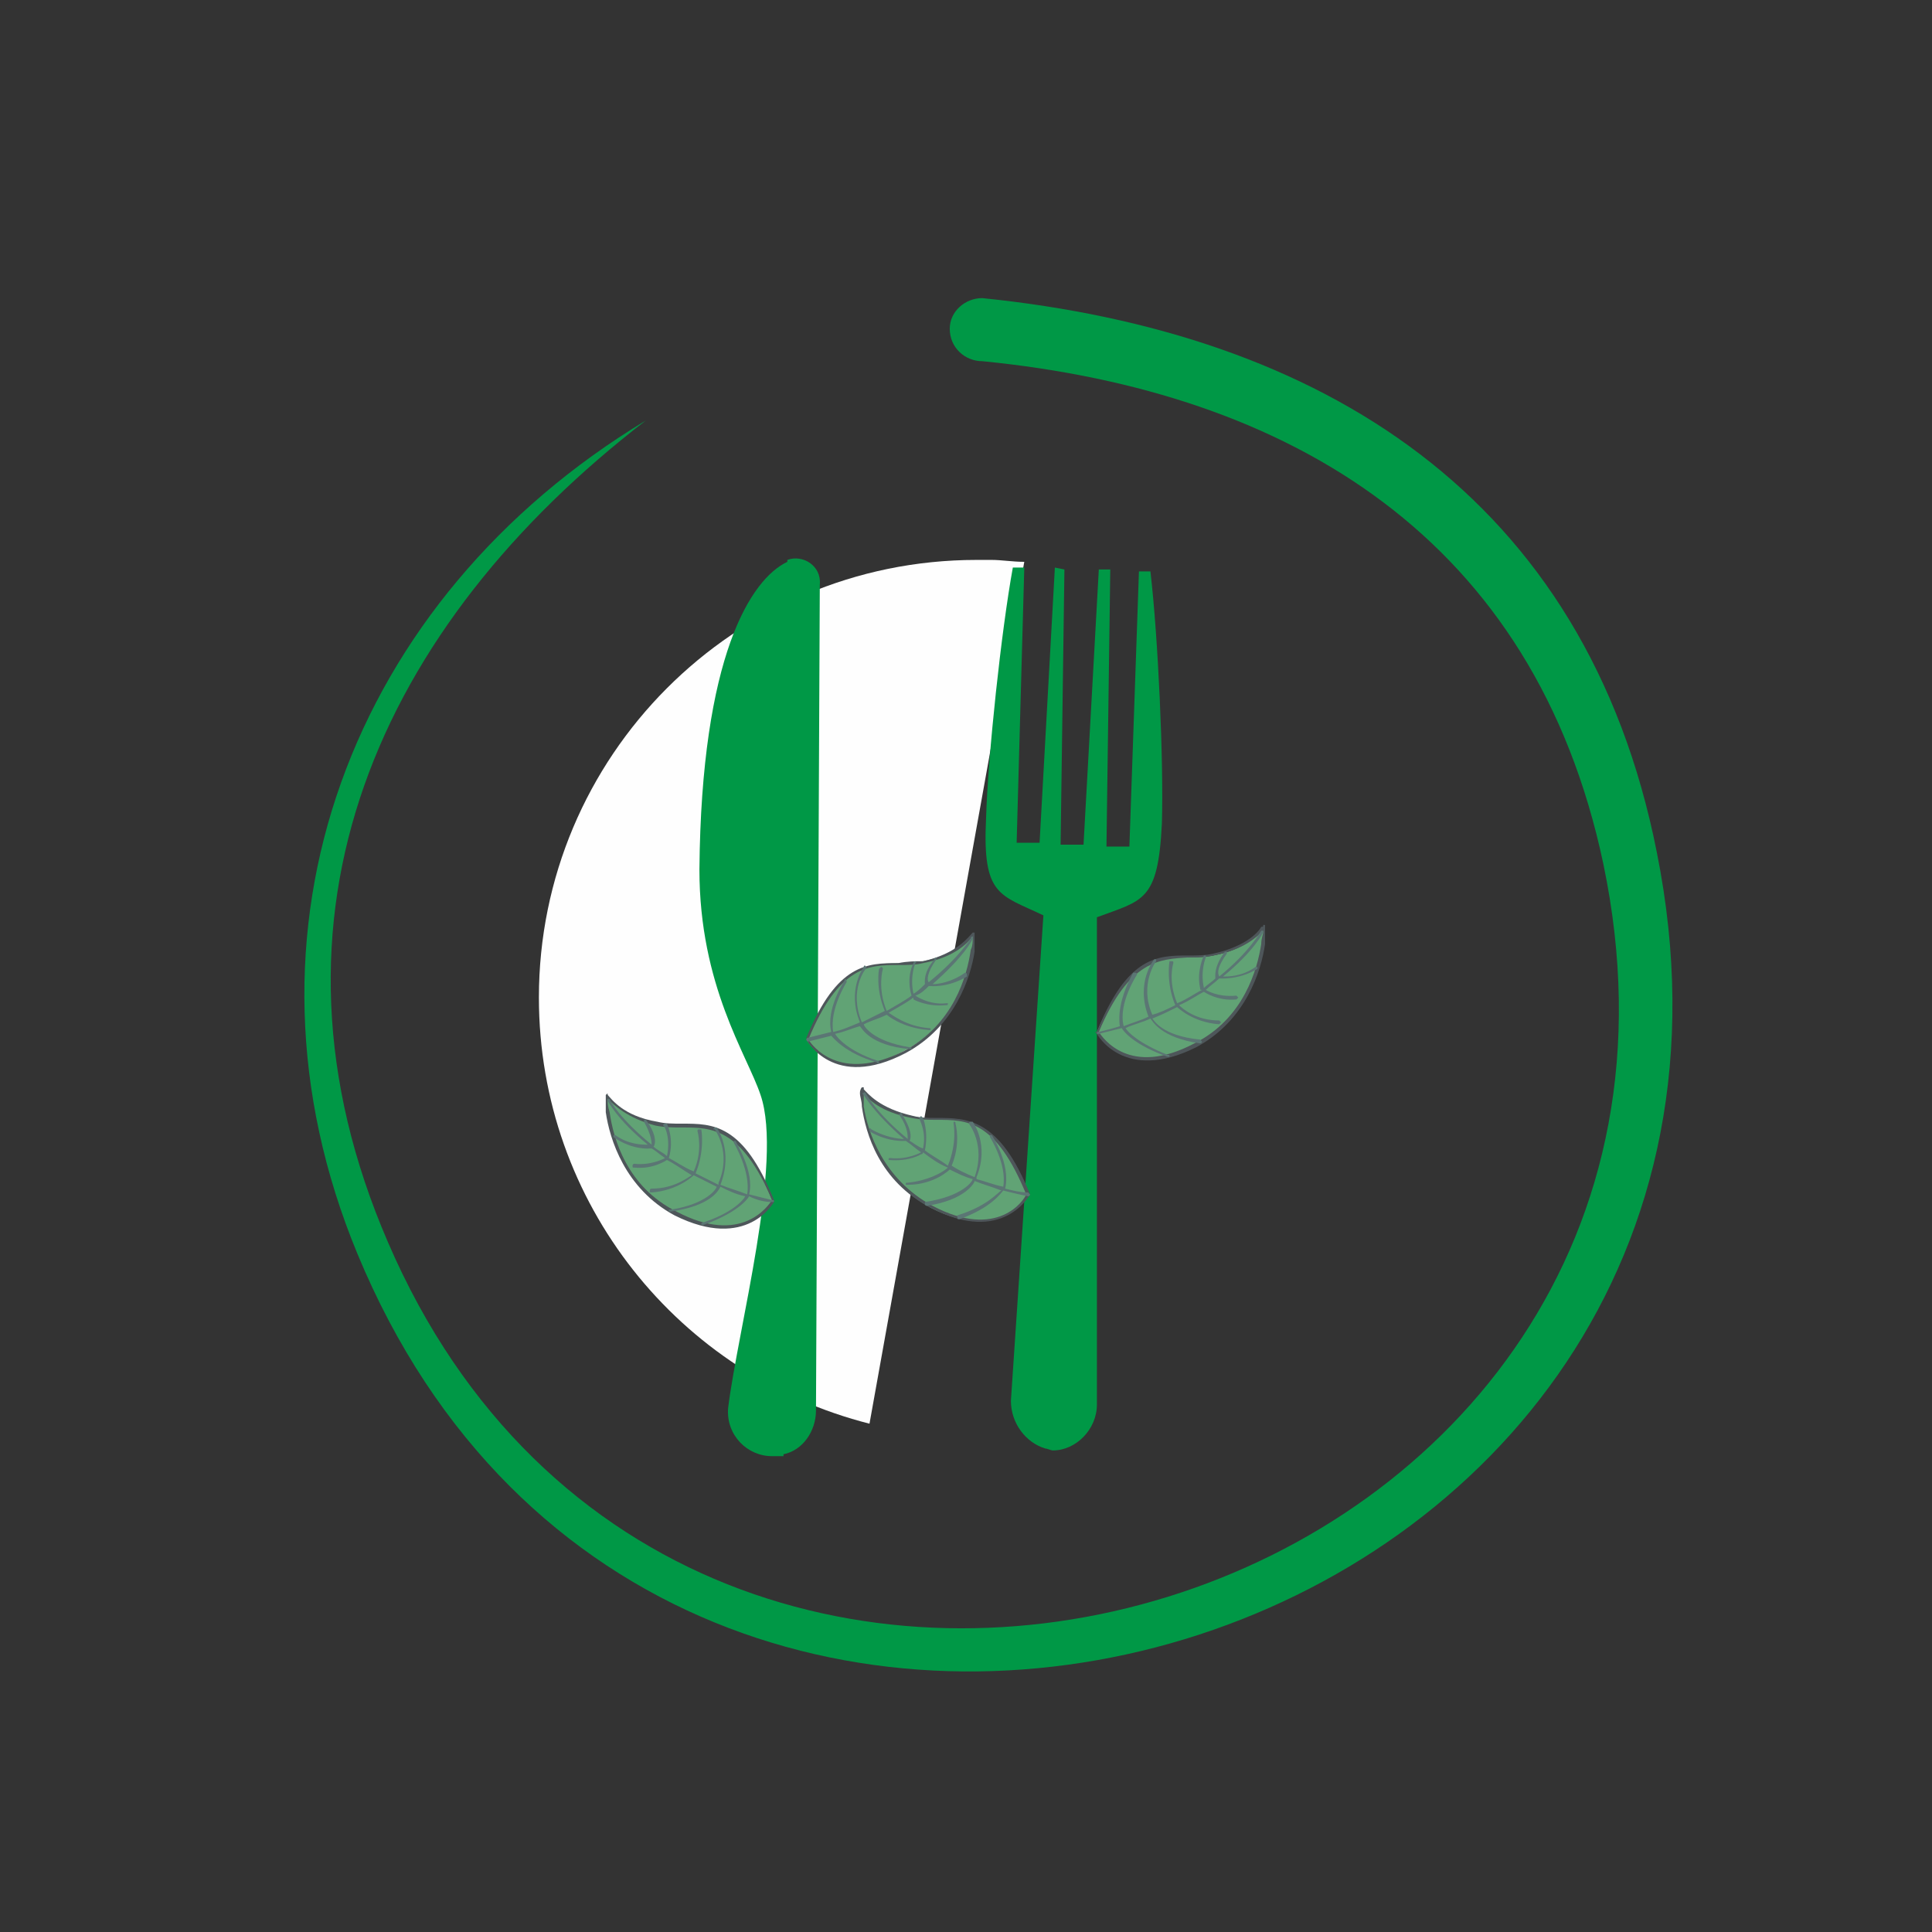 <?xml version="1.0" encoding="UTF-8"?>
<!DOCTYPE svg PUBLIC "-//W3C//DTD SVG 1.1//EN" "http://www.w3.org/Graphics/SVG/1.1/DTD/svg11.dtd">
<!-- Creator: CorelDRAW X7 -->
<svg xmlns="http://www.w3.org/2000/svg" xml:space="preserve" width="46.13mm" height="46.13mm" version="1.1" style="shape-rendering:geometricPrecision; text-rendering:geometricPrecision; image-rendering:optimizeQuality; fill-rule:evenodd; clip-rule:evenodd"
viewBox="0 0 1011 1011"
 xmlns:xlink="http://www.w3.org/1999/xlink">
 <rect x="0" y="0" width="1011" height="1011" fill="#333333" stroke="none"/>
 <defs>
  <style type="text/css">
   <![CDATA[
    .str0 {stroke:#FEFEFE;stroke-width:1.67}
    .fil0 {fill:none}
    .fil2 {fill:#FEFEFE}
    .fil3 {fill:#61A375}
    .fil1 {fill:#009846}
    .fil4 {fill:#4E565A;fill-rule:nonzero}
    .fil5 {fill:#5B7674;fill-rule:nonzero}
   ]]>
  </style>
 </defs>
 <g id="Layer_x0020_1">
  <rect class="fil0" width="1011" height="1011"/>
  <path class="fil1" d="M514 156c177,18 316,103 353,290 85,424 -517,604 -680,210 -70,-169 -3,-343 151,-436 -139,107 -209,259 -135,430 158,367 718,194 636,-198 -36,-170 -163,-247 -325,-263 -9,0 -17,-7 -17,-17 0,-9 8,-16 17,-16z"/>
  <path class="fil0 str0" d="M487 299c2,-1 4,-1 6,-1"/>
  <path class="fil2" d="M536 294l-81 451c-99,-25 -173,-115 -173,-223 0,-126 102,-229 229,-229l2 0 0 0c2,0 4,0 6,0 5,0 11,1 17,1z"/>
  <path class="fil1" d="M412 293l0 1c-19,9 -45,49 -46,161 0,61 25,97 32,118 12,35 -12,123 -17,164 -1,14 10,25 23,25 2,0 4,0 6,0l0 -1c10,-2 17,-12 17,-23l2 -432c1,-10 -9,-16 -17,-13z"/>
  <path class="fil1" d="M596 299l-5 144 -12 0 2 -145 -6 0 -8 144 -7 0 -3 0 -2 0 2 -144 -5 -1 -8 144 -12 0 4 -144 -6 0c-6,33 -13,98 -14,131 -2,41 7,40 30,51l-17 254c0,12 8,22 18,25l0 0c1,0 3,1 4,1 12,0 23,-11 23,-24l0 -255c24,-9 32,-8 34,-49 1,-33 -2,-98 -6,-132l-6 0z"/>
  <g id="_2044898967792">
   <path class="fil3" d="M661 485c0,1 -6,11 -26,15 -20,4 -40,-10 -61,40 0,0 14,26 51,7 37,-19 37,-63 36,-62z"/>
   <path class="fil4" d="M660 485c1,0 1,0 1,-1l0 0c0,0 0,0 1,0l0 0c0,0 0,2 0,4 0,1 0,3 0,6 -2,14 -10,40 -36,54 -38,19 -52,-7 -52,-7l-1 -1 1 0c16,-40 32,-40 48,-40 4,0 9,0 13,-1 18,-4 24,-12 25,-14zm1 2c-3,3 -10,10 -26,13 -4,1 -8,1 -13,1 -15,1 -31,1 -47,39 2,3 16,24 50,6 26,-13 33,-39 35,-52 0,-3 1,-5 1,-6 0,-1 0,-1 0,-1z"/>
   <path class="fil0" d="M662 485c0,0 -24,43 -87,55m63 -28c0,0 10,1 19,-5m-20 5c0,0 -2,-4 4,-14m-10 2c0,0 -4,8 -2,17m2 1c0,0 6,5 16,4m-31 5c0,0 8,7 22,8m-25 -32c0,0 -3,11 3,23m-11 -23c0,0 -10,11 -3,28m1 2c0,0 3,9 25,12m-34 -35c0,0 -10,15 -7,27m1 1c0,0 4,8 23,14"/>
   <path class="fil5" d="M660 487c0,0 0,0 1,0 0,0 0,1 0,1 0,0 -5,10 -21,23 3,0 10,0 17,-5 0,0 1,0 1,0 0,0 0,1 0,1 -10,6 -20,5 -20,5 0,0 0,0 0,0 -2,2 -5,4 -7,6l0 0c0,0 6,4 16,3 0,0 1,1 1,1 0,0 -1,1 -1,1 -10,1 -17,-4 -17,-4 0,0 0,0 0,0 -4,2 -8,5 -13,7 2,2 9,8 21,8 0,0 1,1 1,1 0,0 -1,1 -1,1 -14,-1 -22,-9 -22,-9l0 0c-4,2 -8,4 -13,6 1,1 5,9 25,11 0,0 1,1 1,1 0,1 -1,1 -1,1 -21,-3 -25,-12 -26,-13 -4,2 -9,3 -13,5 1,2 7,8 22,14 1,0 1,0 1,1 0,0 -1,0 -1,0 -17,-6 -23,-13 -24,-15 -4,1 -8,2 -12,3 -1,0 -1,0 -1,0 0,-1 0,-1 1,-1 4,-1 8,-2 11,-3 -2,-13 7,-28 7,-28 1,0 1,0 1,0 1,0 1,1 1,1 0,0 -10,15 -7,27 5,-2 9,-3 13,-5 0,0 0,0 0,0 -7,-18 3,-30 3,-30 0,0 1,0 1,0 0,0 0,1 0,1 0,0 -9,12 -2,28 0,0 0,0 0,0 4,-1 8,-3 12,-5 -5,-12 -3,-23 -3,-23 0,0 1,0 1,0 1,0 1,0 1,1 0,0 -3,9 2,21 5,-2 9,-5 13,-7 -1,0 -1,0 -1,-1 -2,-9 2,-17 2,-17 0,0 1,0 1,0 0,0 0,0 0,1 0,0 -3,7 -1,16 2,-2 4,-3 6,-5 0,-1 -1,-6 5,-14 0,0 0,0 1,0 0,0 0,1 0,1 -5,7 -5,10 -4,12 16,-13 22,-24 22,-24z"/>
  </g>
  <g id="_2044898969328">
   <path class="fil3" d="M509 489c0,0 -6,10 -26,14 -19,4 -40,-9 -61,41 0,0 14,26 51,6 37,-19 37,-62 36,-61z"/>
   <path class="fil4" d="M509 488c0,0 0,0 0,0l0 0c0,0 0,0 1,0l0 0c0,0 0,1 0,3 0,2 0,4 0,7 -2,13 -10,39 -36,53 -38,20 -52,-7 -52,-7l0 0 0 -1c16,-39 32,-39 48,-39 5,-1 9,-1 13,-1 18,-4 24,-13 26,-15zm0 2c-3,4 -10,11 -26,14 -4,1 -8,1 -13,1 -15,0 -31,0 -47,39 2,3 16,23 50,6 26,-14 33,-39 35,-53 1,-2 1,-4 1,-6 0,0 0,0 0,-1z"/>
   <path class="fil0" d="M510 489c0,0 -24,42 -87,55m64 -29c0,0 9,1 18,-5m-20 6c0,0 -2,-5 5,-14m-11 2c0,0 -4,7 -2,17m2 1c0,0 6,4 16,4m-31 4c0,0 8,8 22,8m-25 -31c0,0 -3,10 3,23m-11 -24c0,0 -10,12 -3,29m1 1c0,0 4,10 25,13m-34 -36c0,0 -10,15 -7,28m1 0c0,0 4,8 23,15"/>
   <path class="fil5" d="M508 491c0,-1 1,-1 1,-1 0,1 0,1 0,1 0,1 -5,10 -21,24 3,0 10,-1 17,-6 0,0 1,0 1,1 0,0 0,0 0,1 -10,6 -19,5 -19,5 -1,0 -1,0 -1,0 -2,2 -4,4 -7,5l0 0c0,0 7,5 16,4 0,0 1,0 1,0 0,1 0,1 -1,1 -10,1 -17,-3 -17,-3 0,-1 0,-1 0,-1 -4,3 -8,5 -13,8 2,1 9,7 21,8 1,0 1,0 1,1 0,0 0,0 -1,0 -14,-1 -22,-8 -22,-8l0 0c-4,2 -8,3 -12,5 0,1 5,9 24,12 1,0 1,0 1,1 0,0 -1,0 -1,0 -21,-2 -25,-11 -26,-12 -4,1 -8,3 -13,4 1,2 7,9 22,14 1,0 1,1 1,1 0,0 -1,1 -1,0 -17,-5 -23,-13 -24,-14 -4,1 -8,2 -12,3 0,0 -1,0 -1,-1 0,0 0,-1 1,-1 4,-1 8,-2 12,-3 -3,-12 7,-27 7,-27 0,-1 0,-1 1,0 0,0 0,0 0,1 0,0 -9,14 -7,26 5,-1 9,-3 14,-5 0,0 0,0 0,0 -7,-17 2,-29 2,-29 0,-1 1,-1 1,0 0,0 1,0 0,1 0,0 -9,11 -2,28 0,0 0,0 0,0 4,-2 8,-4 12,-6 -5,-12 -3,-22 -3,-22 1,-1 1,-1 1,-1 1,0 1,1 1,1 0,0 -3,10 2,22 5,-3 9,-5 13,-8 0,0 0,0 0,0 -3,-10 1,-17 1,-17 0,-1 1,-1 1,-1 0,0 1,1 0,1 0,0 -3,7 -1,16 2,-1 4,-3 6,-5 0,-1 -1,-6 5,-13 0,-1 1,-1 1,-1 0,1 0,1 0,1 -5,7 -5,11 -4,12 16,-13 22,-23 22,-23z"/>
  </g>
  <g id="_2044898971120">
   <path class="fil3" d="M451 570c1,0 7,10 26,14 20,5 41,-9 61,41 0,0 -14,26 -51,7 -37,-20 -36,-63 -36,-62z"/>
   <path class="fil4" d="M452 570c0,-1 0,-1 0,-1l0 0c0,0 -1,0 -1,0l0 0c0,0 -1,1 -1,3 0,2 1,4 1,7 2,14 9,39 36,53 38,20 52,-7 52,-7l0 0 0 0c-16,-40 -33,-40 -49,-40 -4,0 -8,0 -12,-1 -18,-4 -24,-12 -26,-14zm0 2c2,3 9,10 25,13 5,1 9,1 13,1 16,0 31,0 47,39 -1,3 -15,24 -49,6 -26,-14 -34,-39 -36,-52 0,-3 0,-5 0,-7 0,0 0,0 0,0z"/>
   <path class="fil0" d="M451 570c0,0 24,43 87,55m-64 -29c0,0 -9,1 -19,-5m20 6c0,0 3,-5 -4,-14m11 2c0,0 3,7 1,17m-1 1c0,0 -7,5 -16,4m30 4c0,0 -8,8 -21,9m25 -32c0,0 2,11 -3,23m11 -24c0,0 9,12 2,29m0 2c0,0 -4,9 -25,12m33 -36c0,0 10,16 7,28m0 0c0,0 -5,9 -24,15"/>
   <path class="fil5" d="M453 572c0,0 -1,-1 -1,0 -1,0 -1,0 0,1 0,0 5,9 21,23 -3,0 -10,-1 -17,-5 -1,-1 -1,-1 -1,0 0,0 0,1 0,1 10,6 19,5 19,5 0,0 0,0 0,0 3,2 5,4 8,6l0 0c0,0 -7,4 -16,3 -1,0 -1,0 -1,1 0,0 0,0 0,0 11,1 17,-3 17,-3 1,0 1,-1 1,-1 4,3 8,6 13,8 -2,2 -10,7 -22,8 0,0 0,0 0,1 0,0 0,0 1,0 14,0 22,-8 22,-8l0 0c4,2 8,4 12,5 0,1 -5,9 -25,12 0,0 0,0 0,1 0,0 0,1 1,1 20,-3 25,-12 25,-13 5,2 9,3 14,5 -2,1 -7,8 -23,13 0,0 0,1 0,1 0,1 0,1 1,1 17,-6 22,-14 23,-15 4,1 8,2 13,3 0,0 1,0 1,-1 0,0 -1,-1 -1,-1 -4,0 -8,-1 -12,-2 3,-13 -7,-28 -7,-28 0,0 -1,0 -1,0 0,0 0,0 0,1 0,0 9,14 7,26 -5,-1 -10,-3 -14,-4 0,0 0,0 0,-1 7,-17 -2,-29 -2,-29 -1,0 -1,0 -1,0 -1,0 -1,1 -1,1 0,0 9,11 3,28 0,0 0,0 0,0 -5,-2 -9,-4 -12,-6 5,-12 2,-22 2,-22 0,-1 0,-1 -1,-1 0,0 0,1 0,1 0,0 2,10 -3,22 -4,-3 -8,-5 -12,-8 0,0 0,0 0,0 2,-10 -1,-17 -1,-17 -1,-1 -1,-1 -1,-1 -1,1 -1,1 -1,1 0,1 4,7 2,16 -3,-1 -5,-3 -7,-4 1,-2 1,-6 -4,-14 0,-1 -1,-1 -1,0 -1,0 -1,0 0,1 4,6 4,10 4,12 -17,-14 -22,-24 -22,-24z"/>
  </g>
  <g id="_2044898970960">
   <path class="fil3" d="M318 573c0,1 6,11 26,15 19,4 40,-10 60,40 0,0 -13,26 -50,7 -38,-19 -37,-62 -36,-62z"/>
   <path class="fil4" d="M318 573c0,0 0,0 0,0l0 0c0,-1 0,-1 -1,0l0 0c0,0 0,1 0,3 0,1 0,4 0,6 2,14 10,40 36,54 38,19 52,-7 52,-7l0 -1 0 0c-16,-40 -32,-40 -48,-40 -5,0 -9,0 -13,-1 -18,-3 -24,-12 -26,-14zm0 2c3,3 10,10 25,14 5,1 9,1 14,1 15,0 31,0 47,38 -2,3 -16,24 -50,6 -26,-13 -33,-38 -35,-52 -1,-3 -1,-5 -1,-6 0,-1 0,-1 0,-1z"/>
   <path class="fil0" d="M317 573c0,0 24,43 87,56m-64 -29c0,0 -9,1 -18,-5m20 5c0,0 2,-4 -5,-13m11 2c0,0 4,7 2,16m-2 2c0,0 -6,4 -16,3m31 5c0,0 -9,7 -22,8m25 -31c0,0 2,10 -3,22m11 -23c0,0 10,12 3,29m-1 1c0,0 -4,9 -25,12m34 -35c0,0 9,15 7,27m-1 1c0,0 -4,8 -23,14"/>
   <path class="fil5" d="M319 575c0,0 -1,0 -1,0 0,0 0,1 0,1 0,0 5,10 21,23 -3,0 -10,0 -17,-5 0,0 -1,0 -1,0 0,1 0,1 0,1 10,7 19,6 19,6 1,0 1,0 1,0 2,1 4,3 7,5l0 0c0,0 -7,4 -16,3 -1,0 -1,1 -1,1 0,1 0,1 1,1 10,1 17,-4 17,-4 0,0 0,0 0,0 4,2 8,5 13,8 -2,1 -9,7 -21,7 -1,0 -1,1 -1,1 0,1 0,1 1,1 14,-1 22,-9 22,-9l0 0c4,2 8,4 12,6 0,1 -5,9 -24,12 -1,0 -1,0 -1,0 0,1 0,1 1,1 21,-3 25,-11 26,-13 4,2 8,4 13,5 -1,2 -7,9 -23,14 0,0 0,0 0,1 0,0 1,0 1,0 17,-6 23,-13 24,-15 4,2 8,3 12,3 0,0 1,0 1,0 0,-1 0,-1 -1,-1 -4,-1 -8,-2 -12,-3 3,-12 -7,-27 -7,-28 0,0 0,0 -1,0 0,0 0,1 0,1 0,0 9,15 7,27 -5,-2 -9,-3 -14,-5 0,0 0,0 0,0 7,-18 -2,-30 -2,-30 0,0 -1,0 -1,0 -1,1 -1,1 0,1 0,0 9,12 2,28 0,0 0,1 0,1 -4,-2 -8,-4 -12,-6 5,-12 3,-23 3,-23 -1,0 -1,0 -1,0 -1,0 -1,0 -1,1 0,0 3,10 -2,21 -5,-2 -9,-5 -13,-7 0,0 0,0 0,0 3,-10 -1,-18 -1,-18 0,0 -1,0 -1,0 -1,0 -1,1 -1,1 1,0 4,7 2,16 -2,-2 -5,-3 -7,-5 1,-1 2,-6 -4,-14 0,0 -1,0 -1,0 0,0 0,1 0,1 4,7 4,11 4,12 -16,-13 -22,-23 -22,-24z"/>
  </g>
 </g>
</svg>
